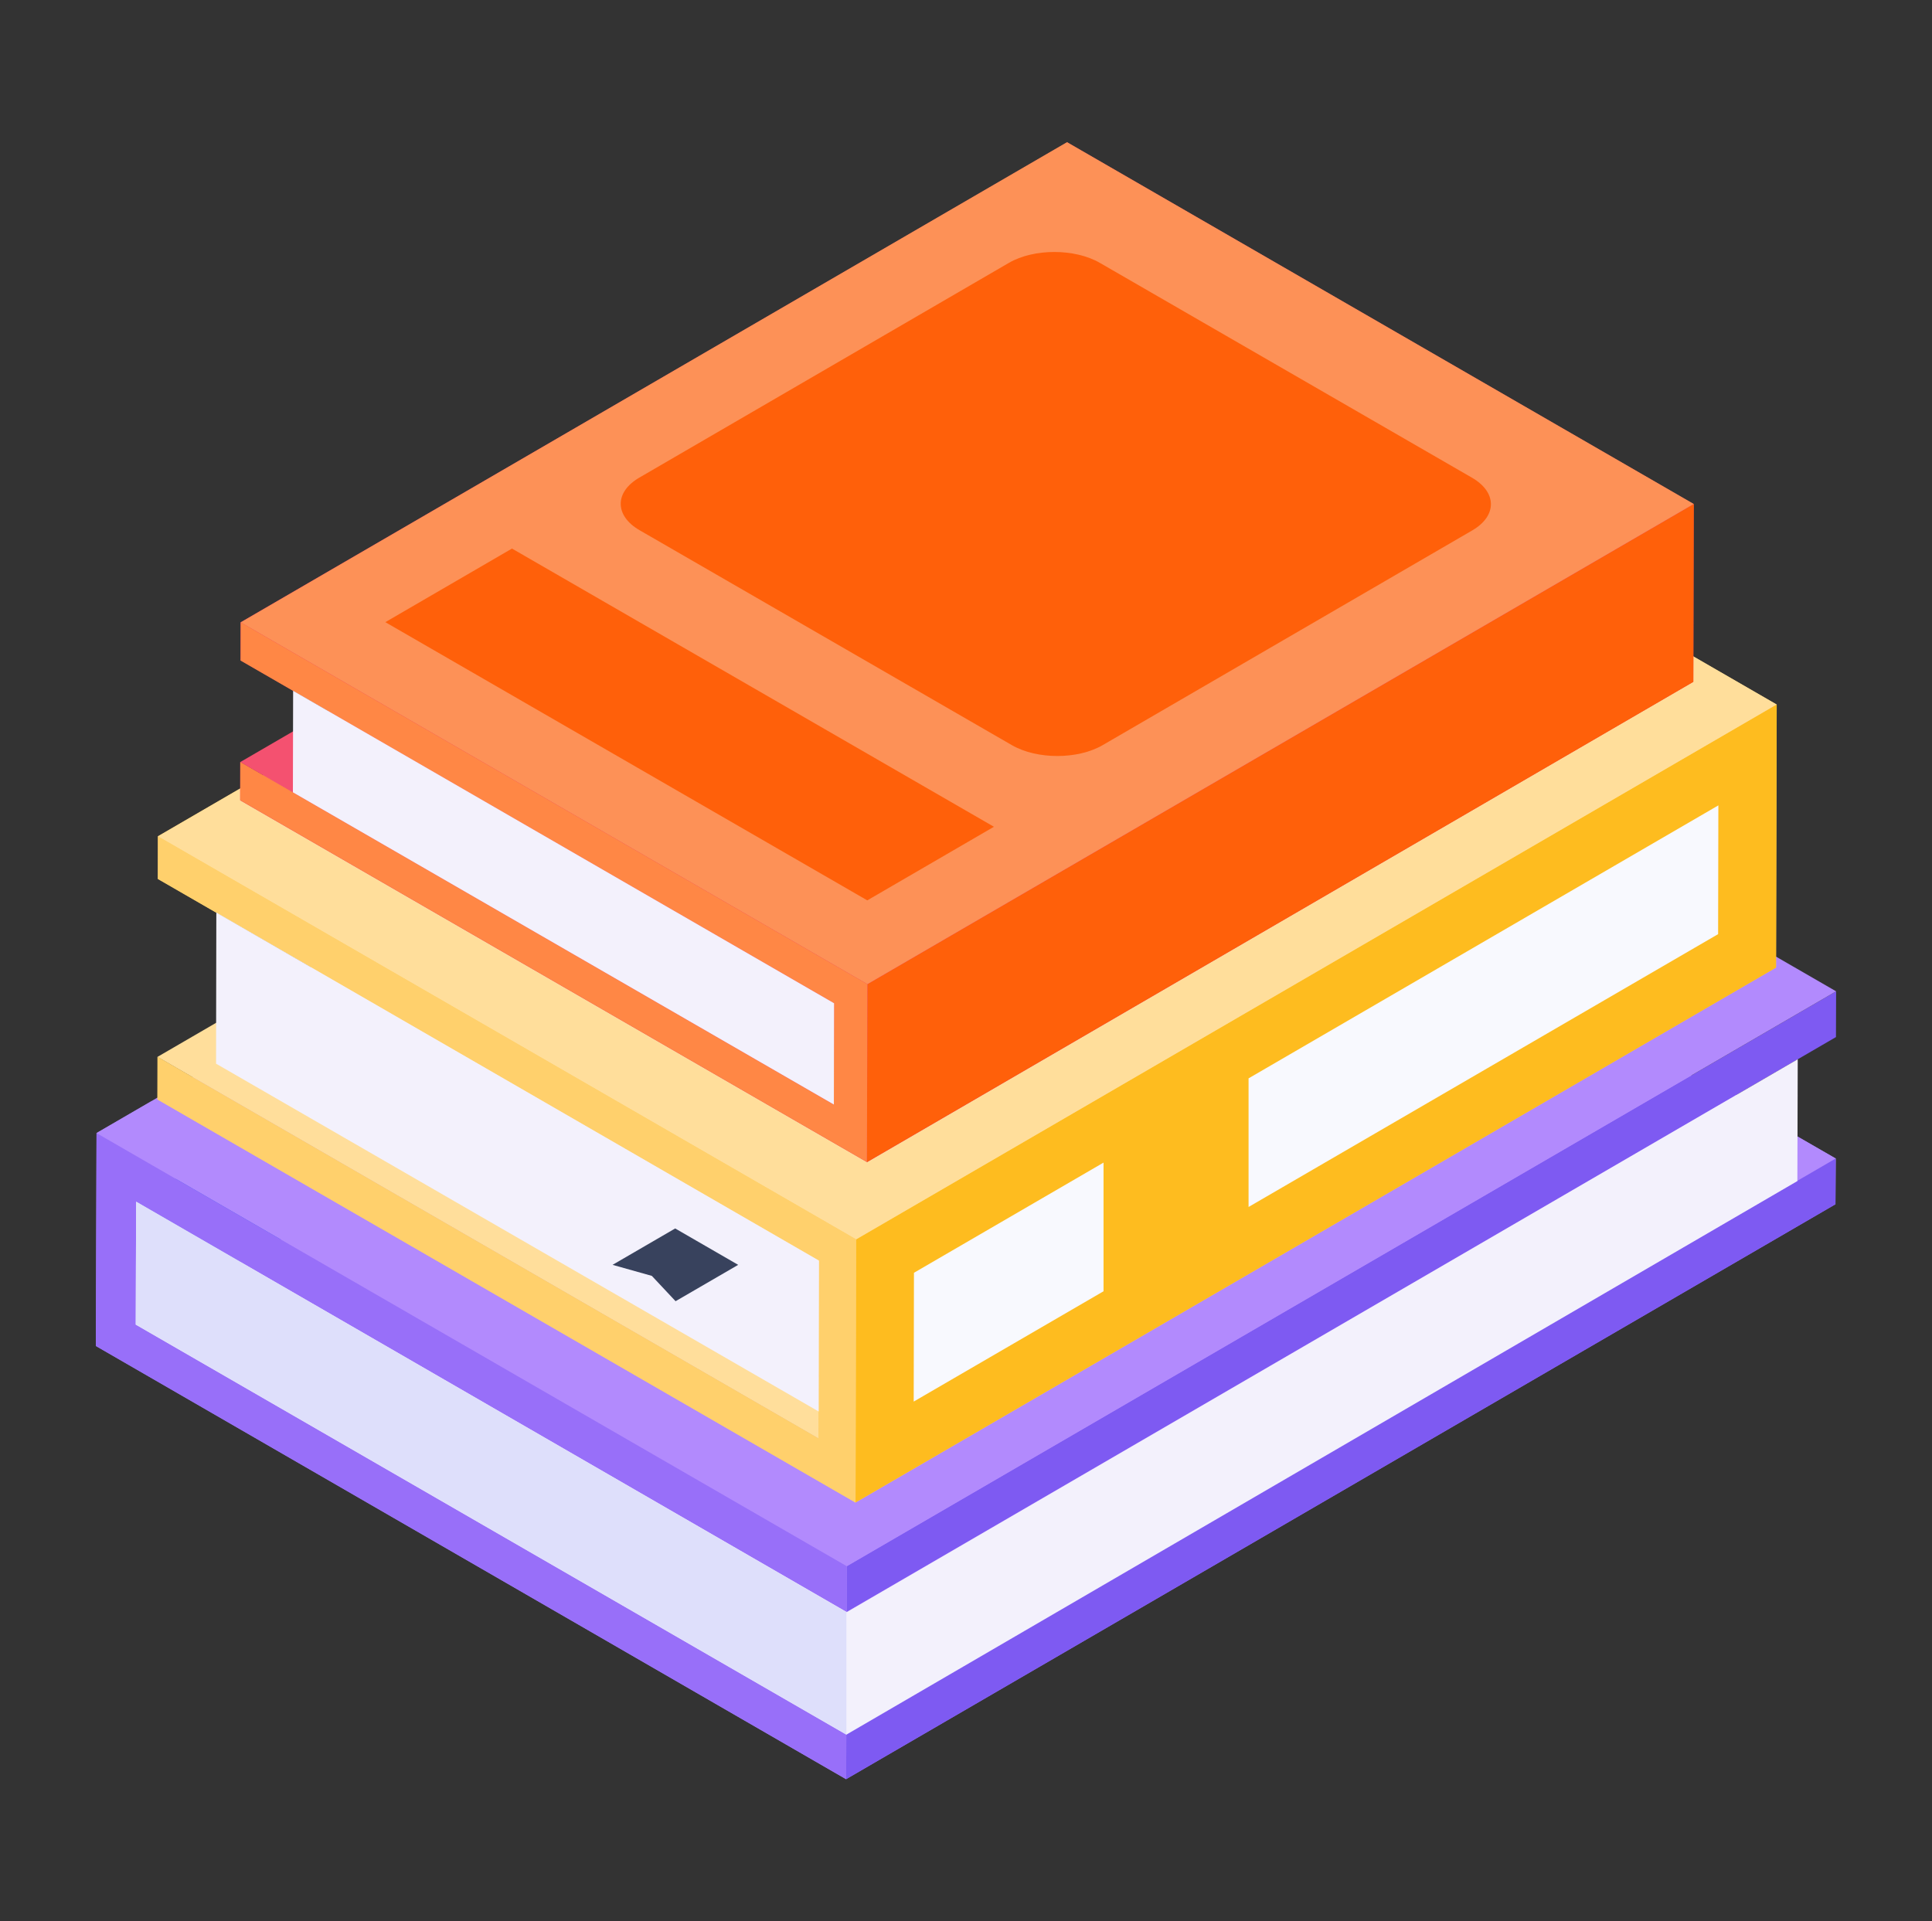 <svg width="185" height="184" viewBox="0 0 185 184" fill="none" xmlns="http://www.w3.org/2000/svg">
<rect x="0" y="0" width="185" height="184" fill="#333333" stroke="none"/>
<g id="Component 29">
<path id="Vector" d="M172.127 104.834H149.832V78.588C147.746 79.654 145.482 80.594 143 81.358C116.441 89.541 86.133 95.447 58.342 96.818C48.545 97.304 42.446 91.902 40.019 84.892C37.937 85.118 35.833 85.016 33.784 84.591V105.487H14.464L9.249 108.514L9.18 128.893L81.009 170.38L175.752 115.318L175.786 110.944L172.106 108.826L172.127 104.834Z" fill="#B28AFD"/>
<path id="Vector_2" d="M13.035 115.087L107.77 60.033L107.736 71.67L13 126.725L13.035 115.087Z" fill="#3E5DEA"/>
<path id="Vector_3" d="M13 126.724L107.736 71.67L175.774 110.949L81.038 166.003L13 126.724Z" fill="#B28AFD"/>
<path id="Vector_4" d="M81.037 166.003L175.773 110.949L175.759 115.33L81.023 170.384L81.037 166.003ZM81.082 149.988L175.818 94.934L175.804 99.315L81.069 154.369L81.082 149.988Z" fill="#7E5AF2"/>
<path id="Vector_5" d="M9.234 108.507L103.97 53.453L175.817 94.933L81.081 149.987L9.234 108.507Z" fill="#B28AFD"/>
<path id="Vector_6" d="M81.085 149.988L81.072 154.369L13.037 115.087L13.002 126.724L81.04 166.003L81.026 170.384L9.18 128.901L9.239 108.508L81.085 149.988Z" fill="#986FF9"/>
<path id="Vector_7" d="M172.143 101.439L172.108 113.104L81.045 166.117L13 126.852L13.035 115.083L81.08 154.383L172.143 101.439Z" fill="#F3F1FC"/>
<path id="Vector_8" d="M81.045 154.376V166.11L13 126.845L13.035 115.076L81.045 154.376Z" fill="#DEDFFB"/>
<path id="Vector_9" d="M28.688 64.213L107.814 18.227L158.598 47.548L79.472 93.531L28.688 64.213Z" fill="#EDB458"/>
<path id="Vector_10" d="M28.688 64.213L107.814 18.227L158.598 47.548L79.472 93.531L28.688 64.213Z" fill="#EDB458"/>
<path id="Vector_11" d="M15.078 101.213L103.225 49.988L166.531 86.538L78.381 137.763L15.078 101.213Z" fill="#FFDE9B"/>
<path id="Vector_12" d="M170.132 67.48L170.063 92.65L81.916 143.892L15.086 105.287V101.225L78.375 137.747L78.41 120.701L15.121 84.179V80.082L103.267 28.875L170.132 67.48Z" fill="#FFD06C"/>
<path id="Vector_13" d="M81.977 118.688L170.124 67.463L170.068 92.66L81.922 143.885L81.977 118.688Z" fill="#FEBC1F"/>
<path id="Vector_14" d="M105.67 111.337L87.516 121.888L87.492 134.222L105.67 123.658V111.337ZM119.557 103.269V115.586L164.519 89.458L164.543 77.127L119.557 103.269Z" fill="#F8F9FE"/>
<path id="Vector_15" d="M15.125 80.092L103.271 28.867L170.122 67.462L81.976 118.687L15.125 80.092Z" fill="#FFDE9B"/>
<path id="Vector_16" d="M81.977 118.687L81.921 143.884L15.07 105.289L15.084 101.214L78.387 137.764L78.418 120.714L15.112 84.164L15.126 80.092L81.977 118.687Z" fill="#FFD06C"/>
<path id="Vector_17" d="M78.422 120.724L78.394 135.173L20.688 101.862L20.715 87.389L78.422 120.724Z" fill="#F3F1FC"/>
<path id="Vector_18" d="M70.686 121.128L64.69 124.61L62.416 122.184L58.656 121.128L64.652 117.643L70.686 121.128Z" fill="#38425D"/>
<path id="Vector_19" d="M23.008 72.978L102.135 26.992L158.963 59.803L79.836 105.786L23.008 72.978Z" fill="#F45170"/>
<path id="Vector_20" d="M162.18 48.28L162.146 65.292L83.026 111.292L23 76.644V72.964L79.832 105.772L79.866 96.051L23.035 63.243V59.598L102.189 13.633L162.18 48.28Z" fill="#E93565"/>
<path id="Vector_21" d="M83.064 94.25L162.191 48.264L162.143 65.299L83.016 111.282L83.064 94.25Z" fill="#FF600A"/>
<path id="Vector_22" d="M23.047 59.601L102.174 13.615L162.186 48.263L83.059 94.249L23.047 59.601Z" fill="#FD9157"/>
<path id="Vector_23" d="M36.898 59.581L49.025 52.533L95.174 79.175L83.048 86.223L36.898 59.581Z" fill="#FF600A"/>
<path id="Vector_24" d="M83.06 94.249L83.012 111.281L23 76.634L23.01 72.978L79.839 105.786L79.866 96.068L23.038 63.257L23.049 59.602L83.06 94.249Z" fill="#FF8745"/>
<path id="Vector_25" d="M79.869 96.075L79.848 105.778L28.047 75.877L28.068 66.152L79.869 96.075Z" fill="#F3F1FC"/>
<path id="Vector_26" d="M140.956 45.75C143.355 47.139 143.368 49.402 140.983 50.791L105.589 71.357C103.204 72.746 99.292 72.746 96.889 71.357L61.245 50.777C58.846 49.392 58.833 47.125 61.218 45.74L96.612 25.17C98.997 23.785 102.909 23.785 105.312 25.17L140.956 45.75Z" fill="#FF600A"/>
</g>
</svg>

